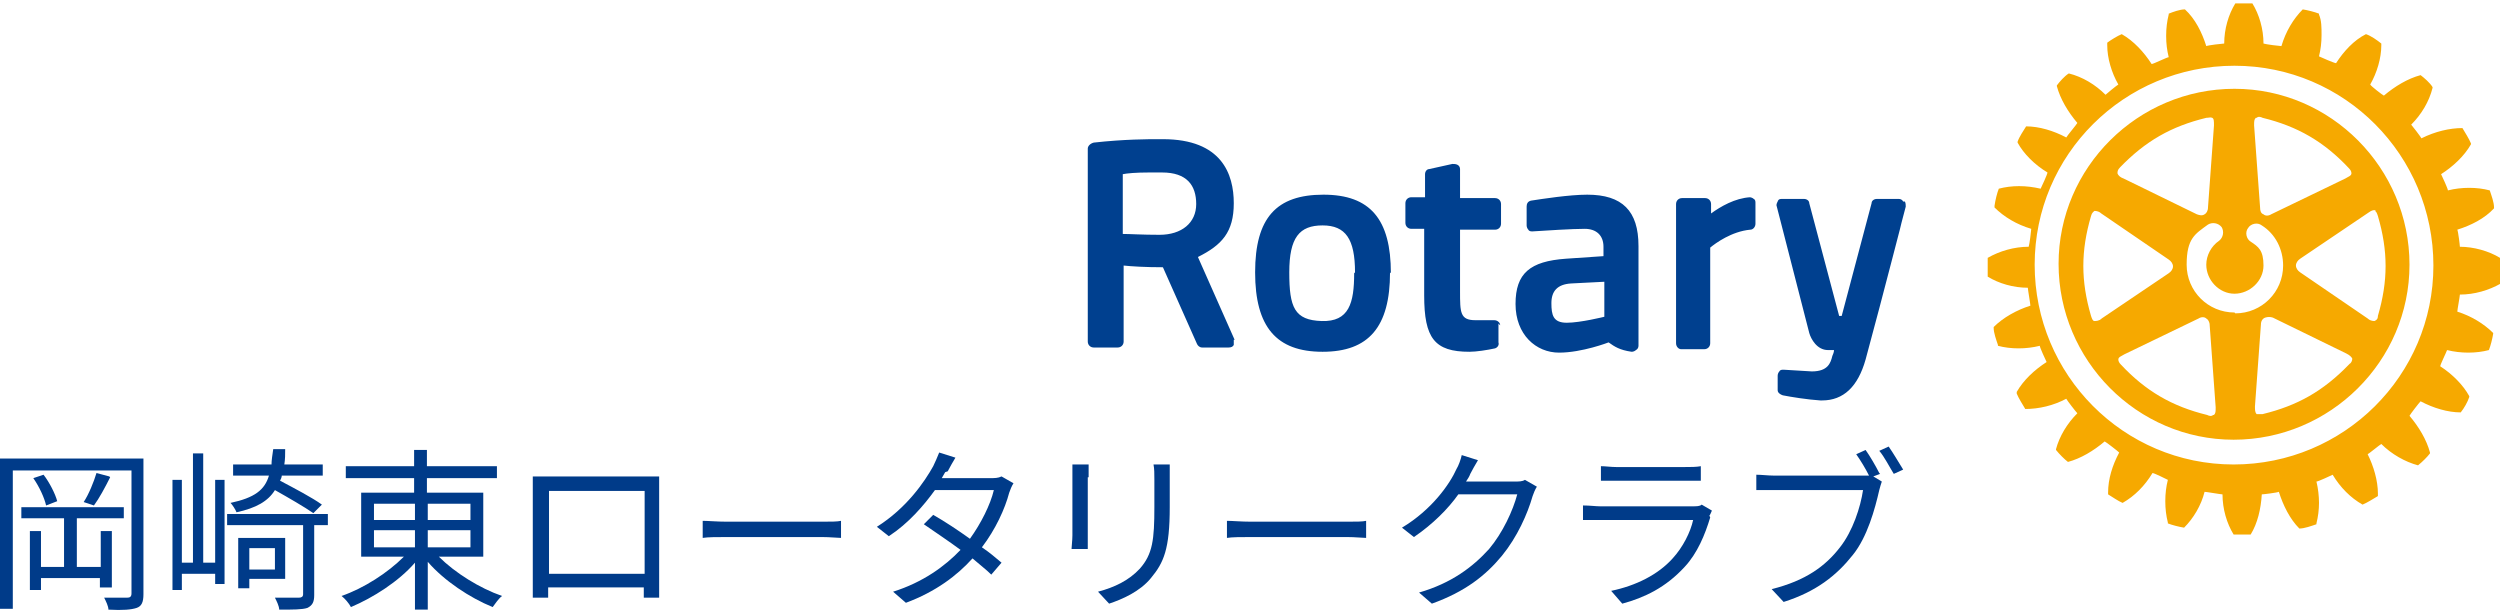 <?xml version="1.0" encoding="UTF-8"?>
<svg id="_レイヤー_1" data-name="レイヤー_1" xmlns="http://www.w3.org/2000/svg" version="1.1" viewBox="0 0 292.8 71.4">
  <!-- Generator: Adobe Illustrator 29.5.0, SVG Export Plug-In . SVG Version: 2.1.0 Build 137)  -->
  <defs>
    <style>
      .st0 {
        fill: #00408f;
      }

      .st1 {
        fill: #f6a900;
      }

      .st2 {
        fill: #003b89;
      }
    </style>
  </defs>
  <path class="st2" d="M16.8,69.6c0,.9-.2,1.4-.8,1.6-.6.2-1.6.3-3.3.2,0-.4-.3-1-.5-1.4,1.2,0,2.3,0,2.7,0,.3,0,.5-.1.5-.5v-14.4H1.5v16.2H0v-17.6h16.8v15.8ZM11.7,68.8v-1.1h-6.9v1.4h-1.3v-6.9h1.3v4.2h2.7v-5.7H2.5v-1.3h12v1.3h-5.5v5.7h2.8v-4.2h1.3v6.6h-1.3ZM5.1,55.6c.7.9,1.4,2.3,1.6,3.1l-1.3.5c-.2-.9-.8-2.2-1.5-3.2l1.2-.4ZM12.9,55.9c-.6,1.2-1.3,2.5-1.9,3.3l-1.2-.4c.6-.9,1.2-2.4,1.5-3.4l1.5.4Z"/>
  <path class="st2" d="M25.2,56.2h1.1v12.2h-1.1v-1.2h-3.9v1.9h-1.1v-12.9h1.1v9.7h1.3v-12.8h1.2v12.8h1.4v-9.7ZM38.3,61.5h-1.5v8.2c0,.8-.2,1.2-.8,1.5-.6.2-1.7.2-3.3.2,0-.4-.3-1-.5-1.4,1.3,0,2.4,0,2.8,0,.3,0,.5-.1.5-.4v-8.1h-8.9v-1.3h11.8v1.3ZM36.7,60.1c-1-.7-2.9-1.8-4.5-2.7-.8,1.3-2.2,2.1-4.5,2.6-.1-.3-.5-.9-.7-1.1,2.8-.6,4-1.5,4.5-3.2h-4.2v-1.3h4.5c0-.5.1-1.1.2-1.8h1.4c0,.6,0,1.2-.1,1.8h4.5v1.3h-4.8c0,.2-.1.4-.2.6,1.7.9,3.8,2,4.9,2.8l-1,1ZM29.2,67.8v1.1h-1.3v-5.9h5.5v4.8h-4.2ZM29.2,64.2v2.5h3v-2.5h-3Z"/>
  <path class="st2" d="M51.4,65.2c1.9,1.9,4.8,3.7,7.4,4.6-.4.3-.8.9-1.1,1.3-2.7-1.1-5.7-3.1-7.6-5.3v5.6h-1.5v-5.5c-1.9,2.2-4.9,4.1-7.5,5.2-.2-.4-.7-1-1.1-1.3,2.6-.9,5.4-2.7,7.3-4.6h-5v-7.5h6.2v-1.7h-8v-1.4h8v-1.9h1.5v1.9h8.2v1.4h-8.2v1.7h6.6v7.5h-5.3ZM43.8,60.9h4.8v-1.9h-4.8v1.9ZM43.8,64.1h4.8v-2h-4.8v2ZM50.1,59v1.9h5v-1.9h-5ZM55.1,62.1h-5v2h5v-2Z"/>
  <path class="st2" d="M64.4,55.8h11c.5,0,1.2,0,1.8,0,0,.5,0,1.1,0,1.6v10.1c0,.7,0,2.3,0,2.5h-1.8c0-.1,0-.6,0-1.2h-11.2c0,.5,0,1,0,1.2h-1.8c0-.3,0-1.8,0-2.5v-10.1c0-.5,0-1.1,0-1.6.8,0,1.4,0,1.8,0ZM64.3,67.2h11.2v-9.7h-11.2v9.7Z"/>
  <path class="st2" d="M85.1,61.1h11.2c1,0,1.8,0,2.2-.1v2c-.4,0-1.3-.1-2.2-.1h-11.2c-1.1,0-2.2,0-2.8.1v-2c.6,0,1.7.1,2.8.1Z"/>
  <path class="st2" d="M110.7,55.3c-.1.2-.3.5-.4.7h5.6c.6,0,1,0,1.4-.2l1.4.8c-.2.3-.4.8-.5,1.1-.5,1.9-1.6,4.3-3.2,6.4.9.6,1.7,1.3,2.3,1.8l-1.2,1.4c-.6-.6-1.4-1.2-2.2-1.9-1.8,2-4.3,3.9-7.8,5.2l-1.5-1.3c3.5-1.1,6.1-3,7.9-4.9-1.5-1.1-3-2.1-4.3-3l1.1-1.1c1.4.8,2.9,1.8,4.3,2.8,1.3-1.8,2.4-4,2.8-5.7h-6.9c-1.3,1.8-3.1,3.9-5.4,5.4l-1.4-1.1c3.5-2.2,5.6-5.3,6.6-7.1.2-.4.5-1.1.7-1.6l1.9.6c-.3.5-.7,1.2-.9,1.6Z"/>
  <path class="st2" d="M127.4,55.9v6.8c0,.5,0,1.2,0,1.6h-1.9c0-.3.1-1,.1-1.6v-6.8c0-.4,0-1.1,0-1.5h1.9c0,.4,0,1,0,1.5ZM137,56.1v3.3c0,4.9-.7,6.5-2.2,8.3-1.3,1.6-3.4,2.5-4.9,3l-1.3-1.4c1.9-.5,3.6-1.3,4.9-2.7,1.5-1.7,1.7-3.4,1.7-7.2v-3.2c0-.7,0-1.3-.1-1.8h1.9c0,.5,0,1.1,0,1.8Z"/>
  <path class="st2" d="M146.6,61.1h11.2c1,0,1.8,0,2.2-.1v2c-.4,0-1.3-.1-2.2-.1h-11.3c-1.1,0-2.2,0-2.8.1v-2c.6,0,1.7.1,2.8.1Z"/>
  <path class="st2" d="M172.2,55.5c-.1.3-.3.6-.5.9h5.6c.6,0,1,0,1.3-.2l1.4.8c-.2.3-.4.8-.5,1.1-.6,2.1-1.8,4.8-3.6,7-1.9,2.3-4.3,4.2-8.2,5.6l-1.5-1.3c3.8-1.1,6.3-3,8.2-5.1,1.6-1.9,2.8-4.5,3.3-6.4h-6.9c-1.2,1.7-3,3.5-5.2,5l-1.4-1.1c3.5-2.1,5.6-5.1,6.4-6.9.2-.3.5-1.1.6-1.6l1.9.6c-.3.5-.7,1.2-.9,1.6Z"/>
  <path class="st2" d="M200.3,60.6c-.6,2-1.5,4.2-3,5.8-2.2,2.4-4.7,3.6-7.3,4.3l-1.3-1.5c2.9-.6,5.5-1.9,7.2-3.8,1.2-1.3,2.1-3.1,2.4-4.5h-10.9c-.5,0-1.3,0-2,0v-1.7c.8,0,1.5.1,2,.1h10.8c.5,0,.9,0,1.1-.2l1.2.7c-.1.2-.2.5-.3.6ZM189.2,54.7h8.1c.7,0,1.4,0,1.9-.1v1.7c-.5,0-1.2,0-1.9,0h-8c-.6,0-1.3,0-1.8,0v-1.7c.5,0,1.2.1,1.8.1Z"/>
  <path class="st2" d="M220.2,55.5l-.8.3,1,.6c-.1.3-.2.6-.3,1-.5,2.2-1.4,5.5-3.1,7.6-1.9,2.4-4.3,4.3-8.1,5.5l-1.4-1.5c4-1,6.3-2.7,8-4.9,1.5-1.9,2.4-4.7,2.7-6.7h-10.5c-.8,0-1.5,0-2,0v-1.8c.6,0,1.4.1,2,.1h10.3c.3,0,.6,0,.9,0-.4-.8-1-1.8-1.5-2.5l1.1-.5c.5.7,1.2,1.9,1.6,2.7ZM222.9,55l-1.1.5c-.5-.8-1.1-2-1.7-2.7l1.1-.5c.5.7,1.2,1.9,1.7,2.7Z"/>
  <path class="st0" d="M175.5,37.9v2.2c.1.3-.1.6-.4.7-.9.2-2.2.4-3,.4-4.1,0-5.3-1.6-5.3-6.6v-7.8s-1.5,0-1.5,0c-.4,0-.7-.3-.7-.7v-2.3c0-.4.3-.7.7-.7h1.6s0-2.7,0-2.7c0-.3.2-.6.5-.6l2.7-.6c.2,0,.4,0,.6.1.2.1.3.3.3.5v3.4s4.1,0,4.1,0c.4,0,.7.3.7.7v2.3c0,.4-.3.7-.7.7h-4.1s0,7.2,0,7.2c0,2.5,0,3.4,1.8,3.4s1.7,0,2.2,0c.4,0,.7.3.7.6M162.8,31.9c0,6.4-2.5,9.3-7.9,9.3s-7.9-2.9-7.9-9.3,2.5-9.1,8-9.1,7.9,2.9,7.9,9.2M158.7,31.9c0-3.9-1.1-5.5-3.8-5.5s-3.9,1.4-3.9,5.5.6,5.6,3.8,5.7,3.8-2.1,3.8-5.6M222.9,23.6c-.1-.2-.3-.3-.5-.3h-2.6c-.3,0-.6.2-.6.5l-3.5,13.2h-.3s-3.5-13.2-3.5-13.2c0-.3-.3-.5-.6-.5h-2.6c-.2,0-.4,0-.5.3-.1.2-.2.4-.1.6l3.8,14.8c.2.7.9,2,2.2,2h.7c0,.2-.1.5-.2.7h0c-.2.8-.5,1.8-2.4,1.8l-3.3-.2c-.2,0-.4,0-.5.2-.1.1-.2.3-.2.5v1.7c0,.3.3.5.6.6,1,.2,2.9.5,4.4.6,0,0,.1,0,.2,0,2.5,0,4.2-1.6,5.1-4.8,1-3.7,2.3-8.6,3.2-12.1.4-1.6.8-3,1-3.9l.5-1.9c0-.2,0-.4-.1-.6M144.5,39.8c0,.2,0,.4,0,.6-.1.2-.3.3-.6.3h-3.1c-.3,0-.5-.2-.6-.4l-4-9c-2,0-3.7-.1-4.6-.2v8.9c0,.4-.3.7-.7.7h-2.8c-.4,0-.7-.3-.7-.7v-22.6c0-.3.3-.6.7-.7,3.6-.4,6.4-.4,7.5-.4s.6,0,.6,0c6.9,0,8.3,4.1,8.3,7.5s-1.4,4.9-4.2,6.3l4.3,9.7ZM136.1,20.2h-1.5c-1.6,0-2.6.1-3.1.2v7c.8,0,2.3.1,4.3.1,2.6,0,4.3-1.4,4.3-3.6s-1.1-3.7-4-3.7M191.9,28.8v11.7c0,.2-.1.4-.3.5-.1.1-.3.2-.5.2-1.4-.2-2-.6-2.7-1.1,0,0-3.1,1.2-5.8,1.2s-5.1-2.1-5.1-5.7,1.7-5,5.9-5.3l4.4-.3v-1.1c0-1.3-.8-2.1-2.2-2.1s-4.6.2-6.1.3c-.2,0-.4,0-.5-.2-.1-.1-.2-.3-.2-.5v-2.2c0-.3.1-.6.5-.7,1.3-.2,4.5-.7,6.6-.7,4.1,0,6,1.9,6,6M184,33.2c-1.6.1-2.3.9-2.3,2.3s.2,2.3,1.8,2.3,4.4-.7,4.4-.7v-4.1s-3.9.2-3.9.2ZM205,23.1c-1.8.1-3.5,1.1-4.6,1.9v-1.1c0-.4-.3-.7-.7-.7h-2.7c-.4,0-.7.3-.7.7v16.3c0,.4.3.7.6.7h2.7c.4,0,.7-.3.7-.7v-11.2c.6-.5,2.5-1.9,4.7-2.1.3,0,.6-.3.6-.7v-2.4c0-.2,0-.4-.2-.5-.1-.1-.3-.2-.5-.2"/>
  <path class="st1" d="M292.8,30.3h0c0,0,0-.1,0-.1-1.3-.8-3.1-1.3-4.7-1.3,0-.2-.2-1.8-.3-2,1.6-.5,3.2-1.3,4.3-2.5h0c0,0,0-.1,0-.1,0-.6-.3-1.4-.5-2h0c0,0,0,0,0,0-1.5-.4-3.3-.4-4.9,0,0-.2-.7-1.7-.8-1.9,1.4-.9,2.7-2.1,3.5-3.5h0c0,0,0-.1,0-.1-.2-.5-.7-1.3-1-1.8h0c0,0,0,0,0,0-1.5,0-3.2.4-4.8,1.2-.1-.2-1.1-1.5-1.2-1.6,1.2-1.2,2.1-2.7,2.5-4.3h0c0,0,0-.1,0-.1-.3-.5-1-1.1-1.4-1.4h0s0,0,0,0c-1.5.4-3,1.3-4.3,2.4-.2-.1-1.5-1.1-1.6-1.3.8-1.4,1.3-3.1,1.3-4.6s0-.2,0-.2h0c-.5-.4-1.2-.9-1.8-1.1h0s0,0,0,0c-1.4.7-2.6,2-3.5,3.4-.2,0-1.8-.7-2-.8.2-.8.3-1.6.3-2.5s0-1.7-.3-2.4h0c0,0,0-.1,0-.1-.5-.2-1.3-.4-1.9-.5h0s0,0,0,0c-1.1,1.1-2,2.6-2.5,4.3-.2,0-1.8-.2-2.1-.3,0-1.7-.5-3.4-1.3-4.7h0c0,0,0,0,0,0-.6,0-1.5,0-2,0h0s0,0,0,0c-.8,1.3-1.3,3-1.3,4.7-.2,0-1.9.2-2.1.3-.5-1.6-1.3-3.2-2.5-4.3h0c0,0,0,0,0,0-.6,0-1.4.3-1.9.5h0s0,.1,0,.1c-.2.8-.3,1.6-.3,2.5s.1,1.7.3,2.5c-.2,0-1.8.8-2,.8-.9-1.4-2.1-2.7-3.5-3.5h0s0,0,0,0c-.5.2-1.3.7-1.7,1h0s0,.3,0,.3c0,1.5.5,3.2,1.3,4.6-.2.1-1.4,1.1-1.5,1.2-1.2-1.2-2.7-2.1-4.3-2.5h0s0,0,0,0c-.5.3-1.1,1-1.4,1.4h0c0,0,0,.1,0,.1.4,1.5,1.3,3,2.4,4.3-.1.2-1.2,1.5-1.3,1.7-1.5-.8-3.2-1.3-4.7-1.3h0s0,0,0,0c-.3.5-.8,1.2-1,1.8h0c0,0,0,.1,0,.1.7,1.3,2,2.6,3.5,3.5,0,.2-.7,1.7-.8,1.9-1.7-.4-3.4-.4-4.9,0h0s0,0,0,0c-.2.5-.4,1.3-.5,2h0c0,0,0,.2,0,.2,1.1,1.1,2.6,2,4.3,2.5,0,.2-.2,1.8-.3,2.1-1.7,0-3.4.5-4.8,1.3h0s0,.1,0,.1c0,.3,0,.7,0,1s0,.7,0,1h0c0,0,0,.1,0,.1,1.3.8,3,1.3,4.7,1.3,0,.2.3,1.9.3,2.1-1.6.5-3.2,1.4-4.3,2.5h0c0,0,0,.1,0,.1,0,.6.3,1.4.5,2h0c0,0,0,.1,0,.1,1.5.4,3.3.4,4.9,0,0,.2.7,1.7.8,1.9-1.4.9-2.7,2.1-3.5,3.5h0c0,0,0,.2,0,.2.2.5.7,1.3,1,1.8h0c0,0,0,0,0,0,1.6,0,3.3-.4,4.8-1.2.1.2,1.1,1.5,1.3,1.7-1.2,1.2-2.1,2.7-2.5,4.2h0c0,0,0,.1,0,.1.4.5,1,1.1,1.4,1.4h0c0,0,0,0,0,0,1.5-.4,3-1.3,4.3-2.4.2.1,1.5,1.1,1.7,1.3-.8,1.5-1.3,3.1-1.3,4.7v.2s0,0,0,0c.5.3,1.2.8,1.7,1h0s0,0,0,0c1.4-.8,2.6-2,3.5-3.5.2,0,1.6.7,1.8.8-.2.8-.3,1.6-.3,2.5s.1,1.7.3,2.5h0c0,0,0,.1,0,.1.5.2,1.3.4,1.9.5h0s0,0,0,0c1.1-1.1,2-2.6,2.4-4.2.2,0,1.9.3,2.1.3,0,1.7.5,3.4,1.3,4.7h0c0,0,0,0,0,0,.6,0,1.5,0,2,0h0s0,0,0,0c.8-1.3,1.2-3,1.3-4.7.2,0,1.8-.2,2-.3.5,1.6,1.3,3.2,2.4,4.3h0c0,0,0,0,0,0,.6,0,1.4-.3,2-.5h0s0-.1,0-.1c.2-.8.3-1.6.3-2.4s-.1-1.7-.3-2.5c.2,0,1.7-.7,1.9-.8.9,1.5,2.1,2.7,3.5,3.5h0s0,0,0,0c.5-.2,1.3-.7,1.8-1h0s0-.2,0-.3c0-1.5-.5-3.2-1.2-4.6.2-.1,1.4-1.1,1.6-1.2,1.2,1.2,2.8,2.1,4.3,2.5h0s0,0,0,0c.5-.4,1.1-1,1.4-1.4h0c0,0,0-.1,0-.1-.4-1.5-1.3-3-2.4-4.3.1-.2,1.1-1.5,1.3-1.7,1.5.8,3.2,1.3,4.7,1.3h0s0,0,0,0c.4-.5.8-1.2,1-1.8h0c0,0,0-.1,0-.1-.7-1.3-2-2.6-3.4-3.5,0-.2.7-1.6.8-1.9,1.6.4,3.4.4,4.9,0h0s0,0,0,0c.2-.5.4-1.3.5-1.9h0c0,0,0-.1,0-.1-1.1-1.1-2.6-2-4.2-2.5,0-.2.3-1.8.3-2,1.7,0,3.4-.5,4.8-1.3h0s0-.1,0-.1c0-.3,0-.6,0-1s0-.7,0-1M261.6,54.4c-12.9,0-23.3-10.5-23.3-23.4,0-12.9,10.5-23.3,23.4-23.3s23.3,10.5,23.3,23.4-10.5,23.3-23.4,23.3"/>
  <path class="st1" d="M261.7,10.4c-11.3,0-20.6,9.2-20.6,20.5,0,11.3,9.2,20.6,20.5,20.6s20.6-9.2,20.6-20.5c0-11.3-9.2-20.6-20.5-20.6M264.3,13.8c.2-.2.5-.1.7,0,4.1,1,7.2,2.8,10.1,5.9.2.2.3.4.3.6s0,0,0,0c0,.3-.4.4-.7.6l-8.7,4.2c-.3.2-.7.2-.9,0-.3-.1-.4-.4-.4-.8l-.7-9.6c0-.5,0-.7.2-.9M248.3,19.6h0c3-3.1,6-4.8,10.1-5.8.3,0,.5-.1.7,0,.2.1.2.4.2.9l-.7,9.6c0,.4-.2.7-.4.8-.3.2-.6.1-.9,0l-8.6-4.2c-.3-.1-.6-.3-.7-.6,0-.2,0-.4.3-.7M246.2,37.3c-.4.3-.7.3-.9.3-.2,0-.3-.3-.4-.6-1.2-4.1-1.2-7.6,0-11.7.1-.4.3-.5.4-.6.3,0,.6.1.8.3l7.9,5.4c.3.2.5.5.5.8s-.2.6-.5.8l-8,5.4ZM259.2,48.6c-.2.2-.5.1-.7,0-4.1-1-7.2-2.8-10.1-5.9-.2-.2-.3-.4-.3-.6s0,0,0,0c0-.3.4-.4.7-.6l8.7-4.2c.3-.2.7-.2.9,0,.2.1.4.4.4.8l.7,9.6c0,.5,0,.7-.2.9M261.7,36.6c-3.1,0-5.6-2.5-5.6-5.6s1-3.6,2.5-4.7c.5-.3,1.2-.2,1.6.3.3.5.2,1.2-.3,1.6-.9.6-1.5,1.7-1.5,2.8,0,1.8,1.5,3.4,3.3,3.4s3.4-1.5,3.4-3.3-.6-2.2-1.5-2.8c-.5-.3-.7-1.1-.3-1.6.3-.5,1.1-.7,1.6-.3,1.6,1,2.5,2.8,2.5,4.7,0,3.1-2.5,5.6-5.6,5.6M275.1,42.7c-3,3.1-6,4.8-10.1,5.8-.4,0-.6,0-.7,0-.2-.2-.2-.5-.2-.9l.7-9.6c0-.4.2-.7.5-.8.3-.1.6-.1.9,0l8.6,4.2c.4.2.6.4.7.6,0,.2-.1.5-.3.6M278.1,24.7c.2,0,.3.3.4.6,1.2,4.1,1.2,7.6,0,11.7,0,.4-.2.5-.4.6-.3,0-.6-.1-.8-.3l-7.9-5.4c-.3-.2-.5-.5-.5-.8s.2-.6.5-.8l8-5.4c.4-.3.6-.3.9-.3"/>
</svg>